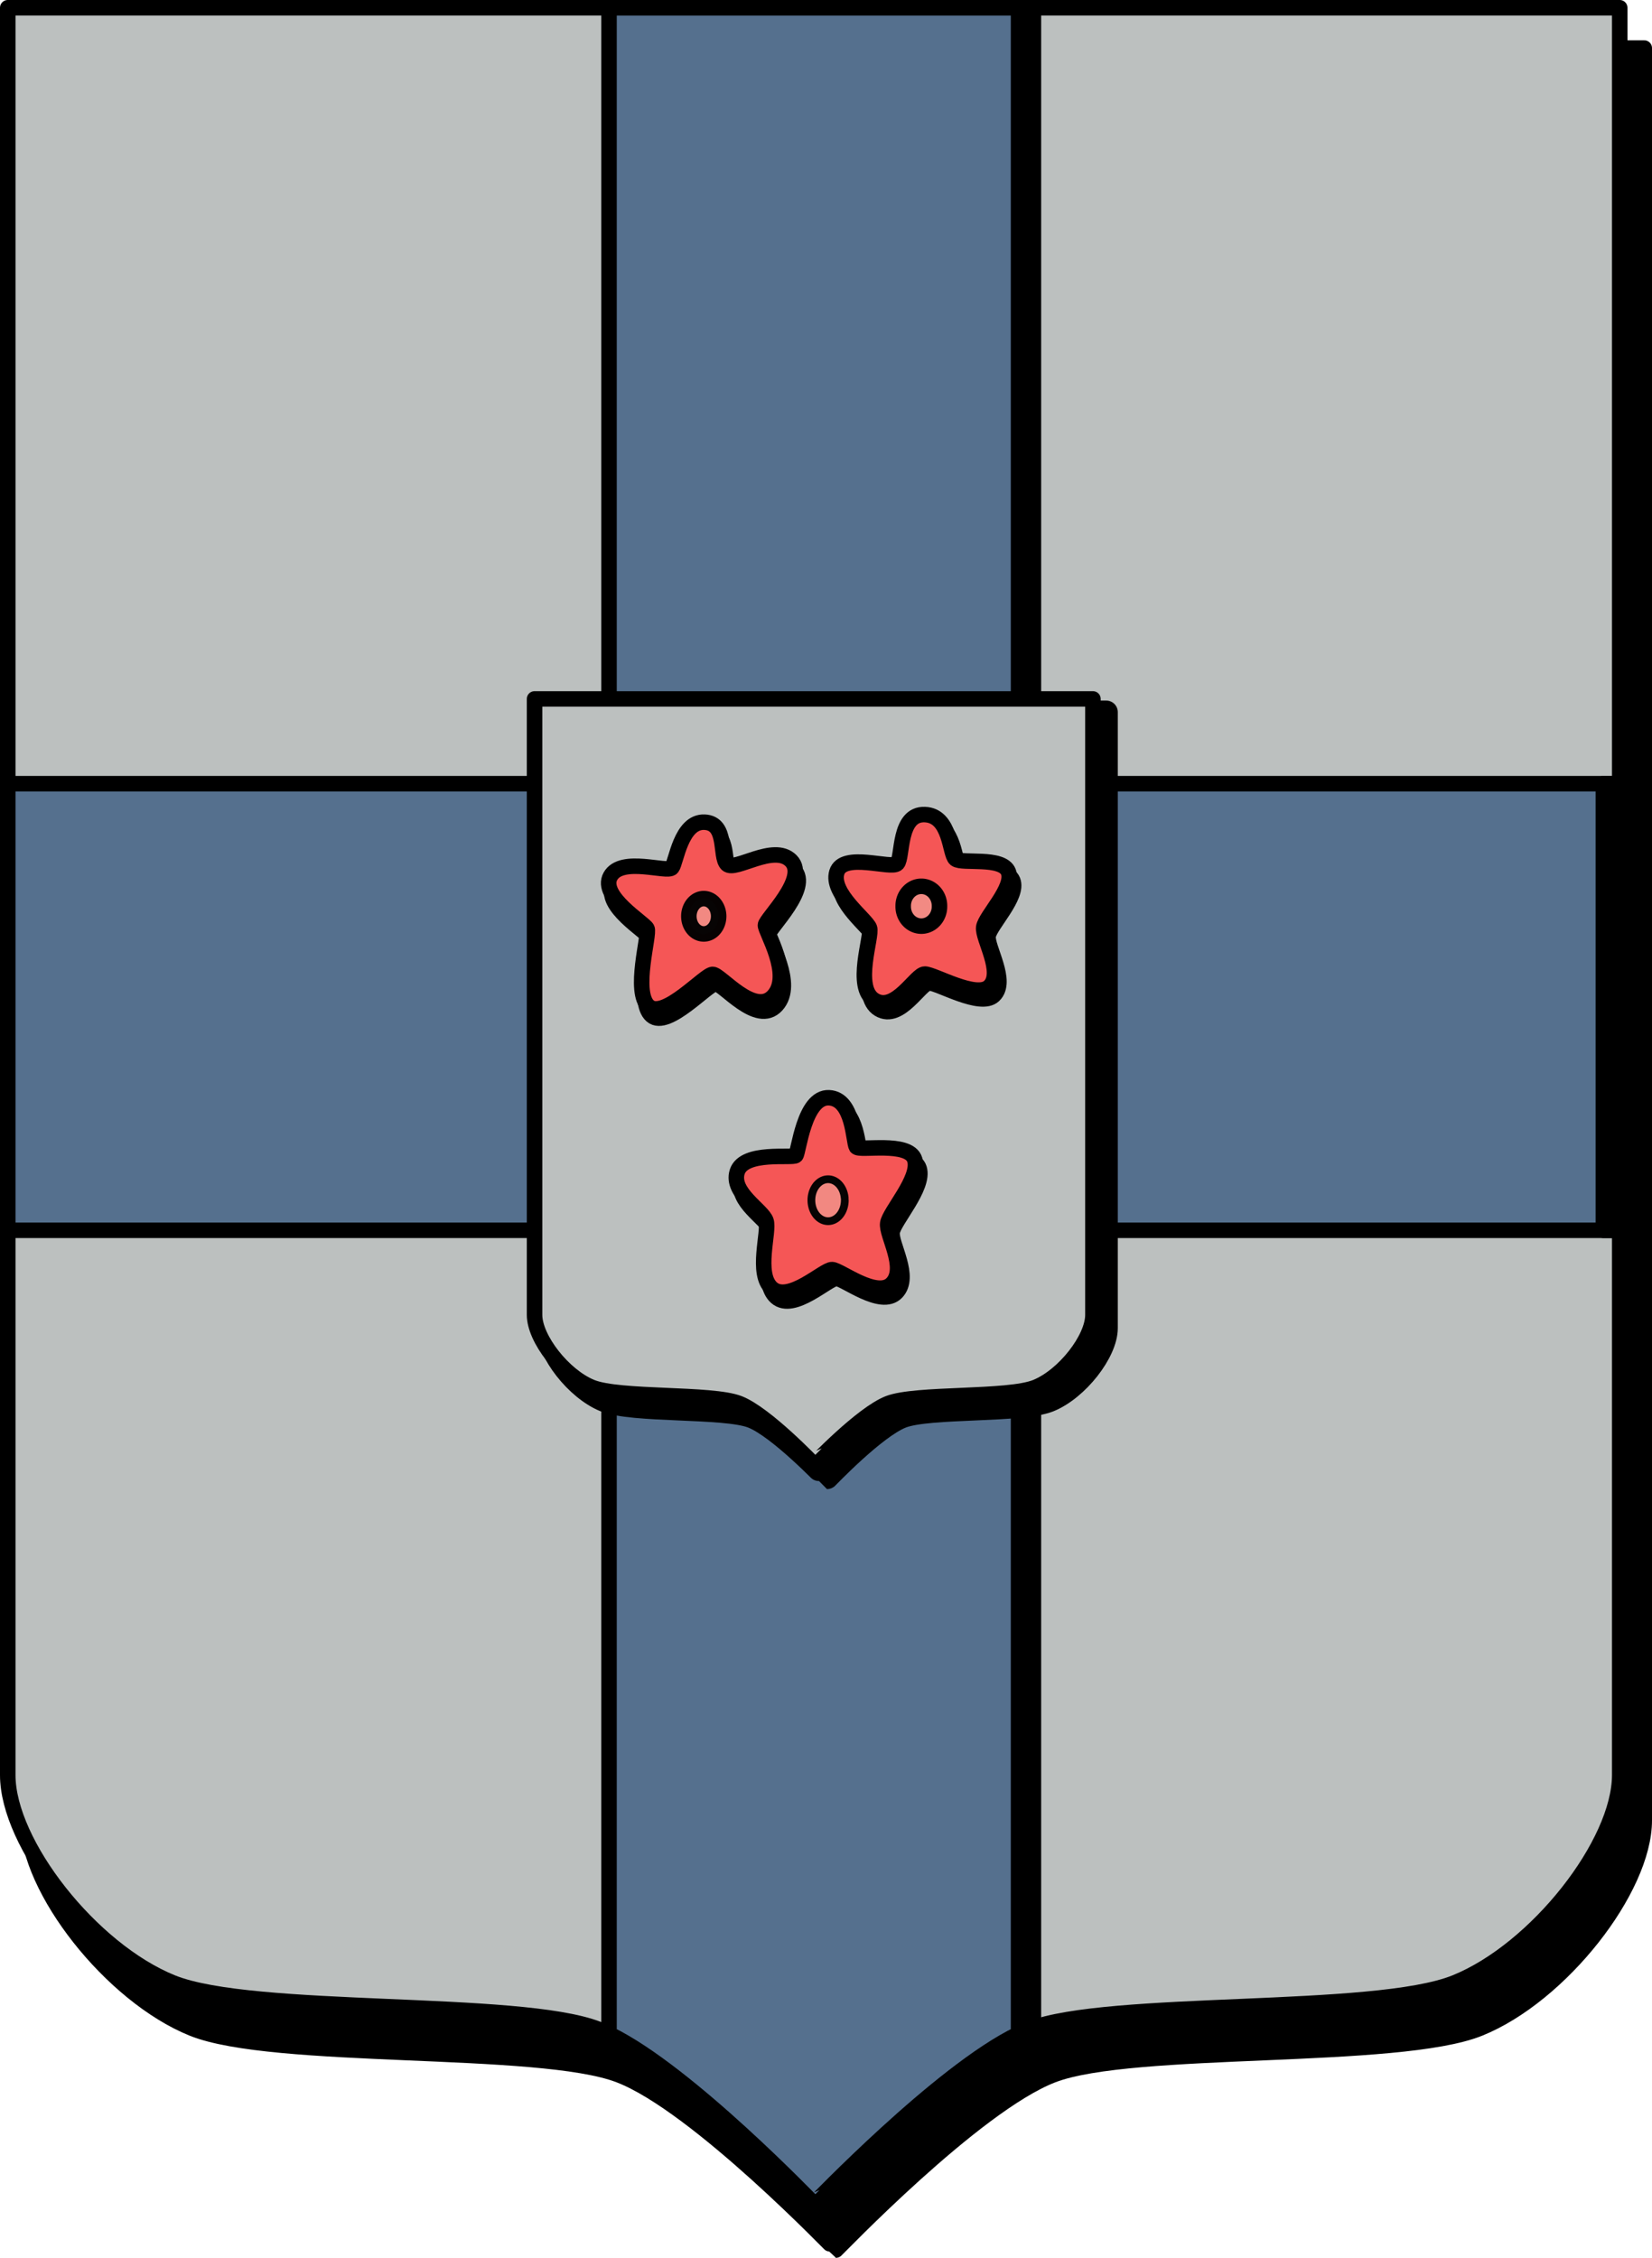 <?xml version="1.0" encoding="UTF-8" standalone="no"?>
<!-- Created with Inkscape (http://www.inkscape.org/) -->
<svg
   xmlns:dc="http://purl.org/dc/elements/1.1/"
   xmlns:cc="http://creativecommons.org/ns#"
   xmlns:rdf="http://www.w3.org/1999/02/22-rdf-syntax-ns#"
   xmlns:svg="http://www.w3.org/2000/svg"
   xmlns="http://www.w3.org/2000/svg"
   xmlns:sodipodi="http://sodipodi.sourceforge.net/DTD/sodipodi-0.dtd"
   xmlns:inkscape="http://www.inkscape.org/namespaces/inkscape"
   id="svg2"
   sodipodi:version="0.32"
   inkscape:version="0.46"
   width="213.037"
   height="291.156"
   sodipodi:docname="coat_of_arms_moregem.svg"
   inkscape:output_extension="org.inkscape.output.svg.inkscape"
   version="1.0">
  <defs
     id="defs5">
    <inkscape:path-effect
       effect="curvestitching"
       id="path-effect2493"
       strokepath="M 280,797.362 L 530,797.362 "
       count="5"
       prop_scale="1" />
    <inkscape:perspective
       sodipodi:type="inkscape:persp3d"
       inkscape:vp_x="0 : 526.18109 : 1"
       inkscape:vp_y="0 : 1000 : 0"
       inkscape:vp_z="744.09448 : 526.18109 : 1"
       inkscape:persp3d-origin="372.04724 : 350.78739 : 1"
       id="perspective9" />
    <inkscape:perspective
       id="perspective2463"
       inkscape:persp3d-origin="372.04724 : 350.78739 : 1"
       inkscape:vp_z="744.09448 : 526.18109 : 1"
       inkscape:vp_y="0 : 1000 : 0"
       inkscape:vp_x="0 : 526.18109 : 1"
       sodipodi:type="inkscape:persp3d" />
    <inkscape:perspective
       id="perspective2473"
       inkscape:persp3d-origin="372.04724 : 350.78739 : 1"
       inkscape:vp_z="744.09448 : 526.18109 : 1"
       inkscape:vp_y="0 : 1000 : 0"
       inkscape:vp_x="0 : 526.18109 : 1"
       sodipodi:type="inkscape:persp3d" />
  </defs>
  <sodipodi:namedview
     inkscape:window-height="974"
     inkscape:window-width="1280"
     inkscape:pageshadow="2"
     inkscape:pageopacity="0.0"
     guidetolerance="10.0"
     gridtolerance="10.0"
     objecttolerance="10.0"
     borderopacity="1.0"
     bordercolor="#666666"
     pagecolor="#ffffff"
     id="base"
     showgrid="true"
     inkscape:snap-guide="true"
     inkscape:object-nodes="false"
     inkscape:zoom="1.2417145"
     inkscape:cx="203.21513"
     inkscape:cy="142.57111"
     inkscape:window-x="0"
     inkscape:window-y="14"
     inkscape:current-layer="svg2">
    <inkscape:grid
       type="xygrid"
       id="grid2481"
       visible="true"
       enabled="false" />
  </sodipodi:namedview>
  <path
     sodipodi:nodetypes="ccssscssscc"
     d="M 107.803,6.195 L 3.569,6.195 C 3.569,6.195 3.569,217.671 3.569,234.749 C 3.569,243.602 14.34,257.334 24.817,261.575 C 35.294,265.817 69.603,263.624 79.88,267.592 C 89.909,271.464 107.741,290.156 107.803,290.156 C 107.866,290.156 125.698,271.464 135.726,267.592 C 146.004,263.624 180.312,265.817 190.789,261.575 C 201.266,257.334 212.037,243.602 212.037,234.749 C 212.037,217.671 212.037,6.195 212.037,6.195 L 107.803,6.195 z"
     style="fill:#000000;fill-opacity:1;stroke:#000000;stroke-width:2;stroke-linecap:round;stroke-linejoin:round;stroke-miterlimit:4;stroke-dasharray:none;stroke-opacity:1"
     id="path3259" />
  <path
     id="rect2469"
     style="fill:#bcc0bf;fill-opacity:1;stroke:#000000;stroke-width:2;stroke-linecap:round;stroke-linejoin:round;stroke-miterlimit:4;stroke-dasharray:none;stroke-opacity:1"
     d="M 104.938,1 L 1,1 C 1,1 1,211.877 1,228.906 C 1,237.734 11.74,251.427 22.188,255.656 C 32.635,259.886 66.846,257.699 77.094,261.656 C 87.094,265.517 104.875,284.156 104.938,284.156 C 105,284.156 122.781,265.517 132.781,261.656 C 143.029,257.699 177.24,259.886 187.688,255.656 C 198.135,251.427 208.875,237.734 208.875,228.906 C 208.875,211.877 208.875,1 208.875,1 L 104.938,1 z"
     sodipodi:nodetypes="ccssscssscc" />
  <path
     id="path3261"
     d="M 80.952,1.005 L 80.952,262.286 C 91.124,267.197 107.299,284.161 107.359,284.161 C 107.418,284.161 123.594,267.197 133.765,262.286 L 133.765,1.005 L 107.359,1.005 L 80.952,1.005 z"
     style="fill:#000000;fill-opacity:1;stroke:#000000;stroke-width:1;stroke-linecap:round;stroke-linejoin:round;stroke-miterlimit:4;stroke-dasharray:none;stroke-opacity:1" />
  <path
     style="fill:#55708e;fill-opacity:1;stroke:#000000;stroke-width:2;stroke-linecap:round;stroke-linejoin:round;stroke-miterlimit:4;stroke-dasharray:none;stroke-opacity:1"
     d="M 78.536,1.005 L 78.536,262.286 C 88.707,267.197 104.883,284.161 104.942,284.161 C 105.002,284.161 121.177,267.197 131.349,262.286 L 131.349,1.005 L 104.942,1.005 L 78.536,1.005 z"
     id="path3189" />
  <path
     style="fill:#55708e;fill-opacity:1;stroke:#000000;stroke-width:2;stroke-linecap:round;stroke-linejoin:round;stroke-miterlimit:4;stroke-dasharray:none;stroke-opacity:1"
     d="M 1,101.057 C 1,128.136 1,133.866 1,158.651 L 208.875,158.651 C 208.875,133.866 208.875,128.136 208.875,101.057 L 1,101.057 z"
     id="rect3424" />
  <path
     id="path3263"
     style="fill:#000000;fill-opacity:1;stroke:#000000;stroke-width:3;stroke-linecap:round;stroke-linejoin:round;stroke-miterlimit:4;stroke-dasharray:none;stroke-opacity:1"
     d="M 106.646,91.836 L 70.644,91.836 C 70.644,91.836 70.644,165.333 70.644,171.268 C 70.644,174.345 74.364,179.117 77.983,180.592 C 81.601,182.066 93.451,181.304 97.001,182.683 C 100.465,184.028 106.624,190.525 106.646,190.525 C 106.668,190.525 112.827,184.028 116.29,182.683 C 119.84,181.304 131.69,182.066 135.309,180.592 C 138.928,179.117 142.648,174.345 142.648,171.268 C 142.648,165.333 142.648,91.836 142.648,91.836 L 106.646,91.836 z"
     sodipodi:nodetypes="ccssscssscc" />
  <path
     sodipodi:nodetypes="ccssscssscc"
     d="M 104.938,90.128 L 68.935,90.128 C 68.935,90.128 68.935,163.625 68.935,169.56 C 68.935,172.637 72.656,177.409 76.274,178.883 C 79.893,180.357 91.743,179.595 95.293,180.974 C 98.757,182.32 104.916,188.816 104.938,188.816 C 104.959,188.816 111.118,182.32 114.582,180.974 C 118.132,179.595 129.982,180.357 133.601,178.883 C 137.219,177.409 140.94,172.637 140.94,169.56 C 140.94,163.625 140.94,90.128 140.94,90.128 L 104.938,90.128 z"
     style="fill:#bcc0bf;fill-opacity:1;stroke:#000000;stroke-width:2;stroke-linecap:round;stroke-linejoin:round;stroke-miterlimit:4;stroke-dasharray:none;stroke-opacity:1"
     id="path3314" />
  <path
     sodipodi:nodetypes="czzzzzzzzzz"
     id="path3269"
     d="M 91.245,107.22 C 94.238,107.351 93.143,111.631 94.143,112.631 C 95.143,113.631 100.167,109.937 102.395,112.178 C 104.674,114.469 99.14,119.685 99.095,120.492 C 99.051,121.297 102.624,126.9 100.143,129.631 C 97.66,132.365 93.289,126.844 92.289,126.844 C 91.289,126.844 86.07,132.727 84.043,130.97 C 81.934,129.141 84.216,121.68 83.824,120.937 C 83.42,120.172 77.687,116.769 79.105,114.199 C 80.534,111.608 86.471,113.813 87.043,113.084 C 87.59,112.386 88.18,107.087 91.245,107.22 z"
     style="fill:#000000;fill-opacity:1;stroke:#000000;stroke-width:2;stroke-linecap:round;stroke-linejoin:round;stroke-miterlimit:4;stroke-dasharray:none;stroke-opacity:1" />
  <path
     style="fill:#f55656;fill-opacity:1;stroke:#000000;stroke-width:2;stroke-linecap:round;stroke-linejoin:round;stroke-miterlimit:4;stroke-dasharray:none;stroke-opacity:1"
     d="M 90.855,106.026 C 93.849,106.156 92.754,110.436 93.754,111.436 C 94.754,112.436 99.778,108.743 102.006,110.983 C 104.284,113.274 98.751,118.491 98.706,119.297 C 98.661,120.103 102.235,125.705 99.754,128.436 C 97.271,131.17 92.9,125.65 91.9,125.65 C 90.9,125.65 85.68,131.532 83.654,129.775 C 81.545,127.946 83.827,120.486 83.434,119.742 C 83.031,118.977 77.298,115.575 78.715,113.005 C 80.144,110.414 86.082,112.619 86.653,111.889 C 87.2,111.191 87.791,105.892 90.855,106.026 z"
     id="path3493"
     sodipodi:nodetypes="czzzzzzzzzz" />
  <path
     sodipodi:type="arc"
     style="opacity:0.97;fill:#f28b84;fill-opacity:1;stroke:#000000;stroke-width:2;stroke-linecap:round;stroke-linejoin:round;stroke-miterlimit:4;stroke-dasharray:none;stroke-opacity:1"
     id="path3532"
     sodipodi:cx="341.17776"
     sodipodi:cy="442.64841"
     sodipodi:rx="1.9219277"
     sodipodi:ry="2.278888"
     d="M 343.1,442.648 A 1.922,2.279 0 1 1 339.256,442.648 A 1.922,2.279 0 1 1 343.1,442.648 z"
     transform="translate(-250.424,-324.491)" />
  <path
     style="fill:#000000;fill-opacity:1;stroke:#000000;stroke-width:2;stroke-linecap:round;stroke-linejoin:round;stroke-miterlimit:4;stroke-dasharray:none;stroke-opacity:1"
     d="M 119.83,106.182 C 123.208,106.309 122.998,111.276 123.797,111.915 C 124.632,112.584 129.819,111.554 130.607,113.565 C 131.403,115.599 127.648,119.28 127.43,120.7 C 127.211,122.129 130.072,126.56 128.154,128.368 C 126.451,129.973 121.051,126.769 119.836,126.749 C 118.691,126.729 116.064,131.758 113.349,130.132 C 110.582,128.475 113.101,121.848 112.691,120.789 C 112.257,119.667 107.677,116.333 108.482,113.635 C 109.281,110.957 115.544,113.303 116.282,112.488 C 117.014,111.68 116.381,106.053 119.83,106.182 z"
     id="path3271"
     sodipodi:nodetypes="czzzzzzzzzz" />
  <path
     sodipodi:nodetypes="czzzzzzzzzz"
     id="path3534"
     d="M 119.261,105.043 C 122.639,105.17 122.428,110.137 123.228,110.777 C 124.063,111.445 129.25,110.415 130.037,112.426 C 130.834,114.46 127.078,118.141 126.861,119.561 C 126.642,120.991 129.503,125.421 127.584,127.229 C 125.881,128.834 120.482,125.63 119.266,125.61 C 118.122,125.59 115.494,130.619 112.78,128.994 C 110.013,127.337 112.531,120.709 112.122,119.65 C 111.688,118.528 107.107,115.195 107.912,112.496 C 108.711,109.818 114.975,112.164 115.713,111.349 C 116.445,110.541 115.812,104.914 119.261,105.043 z"
     style="fill:#f55656;fill-opacity:1;stroke:#000000;stroke-width:2;stroke-linecap:round;stroke-linejoin:round;stroke-miterlimit:4;stroke-dasharray:none;stroke-opacity:1" />
  <path
     sodipodi:type="arc"
     style="fill:#f28a83;fill-opacity:1;stroke:#000000;stroke-width:2;stroke-linecap:round;stroke-linejoin:round;stroke-miterlimit:4;stroke-dasharray:none;stroke-opacity:1"
     id="path3538"
     sodipodi:cx="367.81302"
     sodipodi:cy="441.21121"
     sodipodi:rx="2.3405139"
     sodipodi:ry="2.5166817"
     d="M 370.154,441.211 A 2.341,2.517 0 1 1 365.473,441.211 A 2.341,2.517 0 1 1 370.154,441.211 z"
     transform="translate(-249,-324.349)" />
  <path
     style="fill:#000000;fill-opacity:1;stroke:#000000;stroke-width:2;stroke-linecap:round;stroke-linejoin:round;stroke-miterlimit:4;stroke-dasharray:none;stroke-opacity:1"
     d="M 107.481,142.7 C 110.655,142.859 110.596,148.371 111.007,149.034 C 111.373,149.622 117.778,148.247 118.532,150.688 C 119.276,153.099 115.266,157.403 115.048,158.895 C 114.829,160.395 117.582,164.654 115.592,166.675 C 113.638,168.661 108.925,164.912 107.881,164.858 C 106.831,164.804 102.325,169.231 100.106,167.275 C 97.963,165.386 99.828,159.963 99.354,158.568 C 98.873,157.153 94.788,154.939 95.638,152.255 C 96.508,149.506 102.791,150.556 103.196,150.143 C 103.563,149.767 104.24,142.538 107.481,142.7 z"
     id="path3273"
     sodipodi:nodetypes="czzzzzzzzzz" />
  <path
     sodipodi:nodetypes="czzzzzzzzzz"
     id="path3540"
     d="M 106.912,141.561 C 110.085,141.72 110.026,147.232 110.438,147.895 C 110.803,148.483 117.208,147.108 117.962,149.549 C 118.707,151.96 114.696,156.264 114.479,157.756 C 114.26,159.256 117.013,163.515 115.023,165.536 C 113.068,167.522 108.355,163.773 107.311,163.719 C 106.261,163.665 101.755,168.092 99.537,166.136 C 97.394,164.247 99.258,158.824 98.785,157.429 C 98.304,156.014 94.219,153.8 95.069,151.116 C 95.939,148.367 102.222,149.417 102.626,149.004 C 102.993,148.628 103.67,141.399 106.912,141.561 z"
     style="fill:#f55656;fill-opacity:1;stroke:#000000;stroke-width:2;stroke-linecap:round;stroke-linejoin:round;stroke-miterlimit:4;stroke-dasharray:none;stroke-opacity:1" />
  <path
     sodipodi:open="true"
     sodipodi:end="6.1840957"
     sodipodi:start="0"
     sodipodi:type="arc"
     style="opacity:0.97;fill:#f28a83;fill-opacity:1;stroke:#000000;stroke-width:1;stroke-linecap:round;stroke-linejoin:round;stroke-miterlimit:4;stroke-dasharray:none;stroke-opacity:1"
     id="path3542"
     sodipodi:cx="355.78796"
     sodipodi:cy="479.20062"
     sodipodi:rx="2.1532707"
     sodipodi:ry="2.7049353"
     d="M 357.941,479.201 A 2.153,2.705 0 1 1 357.931,478.933"
     transform="translate(-249,-324.42)" />
  <path
     id="path3267"
     d="M 206.764,101.057 C 206.764,128.136 206.764,133.866 206.764,158.651 L 208.875,158.651 C 208.875,133.866 208.875,128.136 208.875,101.057 L 206.764,101.057 z"
     style="fill:#000000;fill-opacity:1;stroke:#000000;stroke-width:2;stroke-linecap:round;stroke-linejoin:round;stroke-miterlimit:4;stroke-dasharray:none;stroke-opacity:1" />
</svg>
